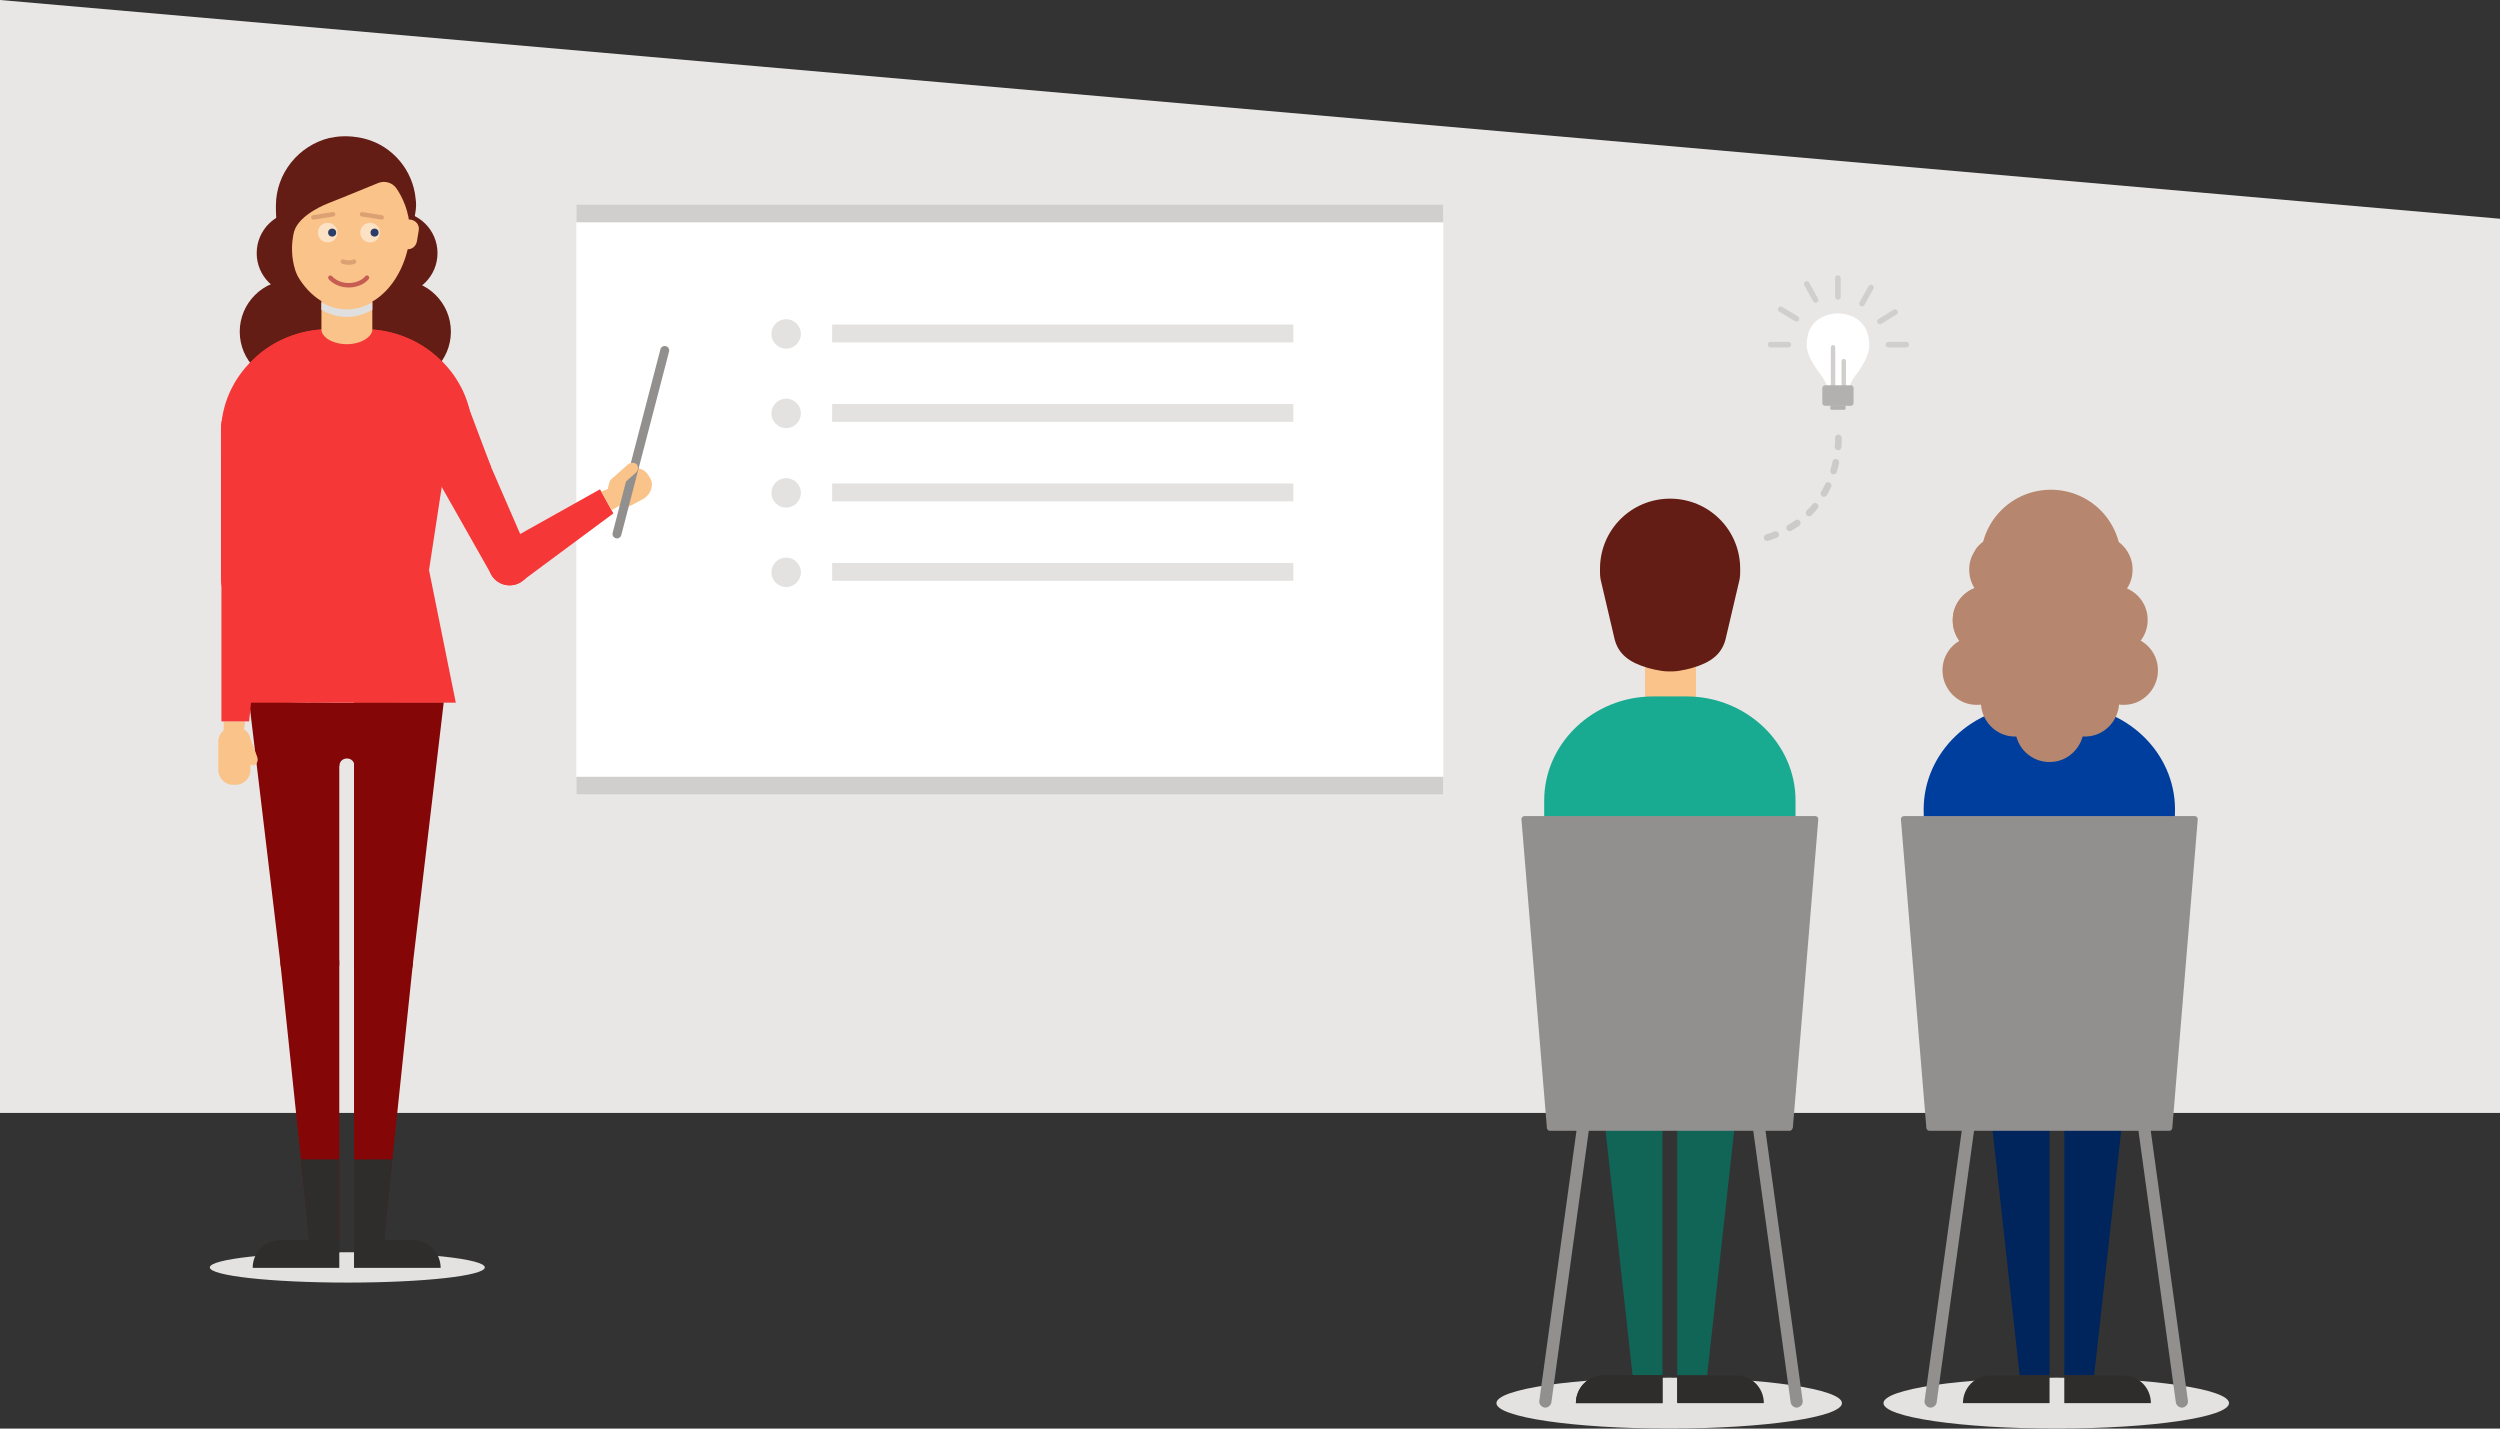 <?xml version="1.0" encoding="utf-8"?>
<!-- Generator: Adobe Illustrator 21.0.2, SVG Export Plug-In . SVG Version: 6.00 Build 0)  -->
<svg version="1.1" xmlns="http://www.w3.org/2000/svg" xmlns:xlink="http://www.w3.org/1999/xlink" x="0px" y="0px" width="560px"
	 height="320px" viewBox="0 0 560 320" style="enable-background:new 0 0 560 320;" xml:space="preserve">
<rect x="0" y="0" width="560" height="320" fill="#333333" stroke="none"/>
<style type="text/css">
	.st0{display:none;}
	.st1{display:inline;fill:#F6F4F2;}
	.st2{fill:#B5B1A9;}
	.st3{fill:#E3E2E0;}
	.st4{fill:#42413F;}
	.st5{fill:#F6F4F2;}
	.st6{fill:#2E2D2B;}
	.st7{fill:none;stroke:#D0CFCD;stroke-miterlimit:10;}
	
		.st8{opacity:0.5;fill:none;stroke:#B2B0AD;stroke-width:1.5;stroke-linecap:round;stroke-linejoin:round;stroke-miterlimit:10;stroke-dasharray:3,4.5;}
	.st9{fill:#ECEBE9;}
	.st10{fill:#F53737;}
	.st11{fill:#FFFFFF;}
	.st12{fill:none;stroke:#959189;stroke-width:1.5;stroke-linecap:round;stroke-linejoin:round;stroke-miterlimit:10;}
	.st13{fill:none;stroke:#7B7A78;stroke-width:3;stroke-linecap:round;stroke-linejoin:round;stroke-miterlimit:10;}
	.st14{fill:#7B7A78;}
	.st15{fill:#44423F;}
	.st16{fill:#F1F0EB;}
	.st17{fill:#312E28;}
	.st18{fill:none;stroke:#FFFFFF;stroke-miterlimit:10;}
	.st19{fill:none;stroke:#D0CFCD;stroke-width:1.5;stroke-miterlimit:10;}
	.st20{fill:none;stroke:#42413F;stroke-width:2;stroke-miterlimit:10;}
	.st21{fill:none;stroke:#FFFFFF;stroke-width:1.5;stroke-miterlimit:10;}
	.st22{fill:none;stroke:#42413F;stroke-width:3;stroke-miterlimit:10;}
	.st23{fill:#E1E0DA;}
	.st24{fill:none;stroke:#7B7A78;stroke-width:3;stroke-miterlimit:10;}
	.st25{fill:#5C5B59;}
	.st26{fill:#FFFEFD;stroke:#FFFEFD;stroke-width:0.25;stroke-miterlimit:10;}
	.st27{fill:#E9E7E5;}
	.st28{opacity:0.8;fill:#E9E7E5;}
	.st29{fill:#D0CFCD;}
	.st30{fill:#840606;}
	.st31{fill:#641D15;}
	.st32{fill:#FAC38A;}
	.st33{fill:#DFDFDF;}
	.st34{fill:none;stroke:#92908E;stroke-width:2;stroke-linecap:round;stroke-linejoin:round;stroke-miterlimit:10;}
	.st35{fill:#FDE1C4;}
	.st36{fill:#2B3E68;}
	.st37{opacity:0.2;fill:none;stroke:#641D15;stroke-linecap:round;stroke-linejoin:round;stroke-miterlimit:10;}
	.st38{fill:none;stroke:#C65C52;stroke-linecap:round;stroke-linejoin:round;stroke-miterlimit:10;}
	.st39{fill:none;stroke:#DFDFDF;stroke-width:0.75;stroke-linecap:round;stroke-miterlimit:10;}
	.st40{fill:#736963;}
	.st41{fill:#00255C;}
	.st42{fill:#F5F1EA;}
	.st43{fill:#19AB92;}
	.st44{fill:none;}
	.st45{fill:#0033A0;}
	.st46{fill:#106557;}
	.st47{fill:#003E9D;}
	.st48{fill:#B7866E;}
	.st49{fill:#92908E;}
	
		.st50{opacity:0.5;fill:none;stroke:#B2B1AF;stroke-width:1.5;stroke-linecap:round;stroke-linejoin:round;stroke-miterlimit:10;stroke-dasharray:2,3.5;}
	.st51{fill:#B2B1AF;}
	.st52{fill:none;stroke:#D0CFCD;stroke-width:1.25;stroke-linecap:round;stroke-linejoin:round;stroke-miterlimit:10;}
	.st53{fill:none;stroke:#D0CFCD;stroke-linecap:round;stroke-linejoin:round;stroke-miterlimit:10;}
	.st54{fill:none;stroke:#D0CFCD;stroke-width:2;stroke-miterlimit:10;}
	.st55{fill:none;stroke:#D0CFCD;stroke-width:2;stroke-linecap:round;stroke-linejoin:round;stroke-miterlimit:10;}
	.st56{fill:none;stroke:#D0CFCD;stroke-width:1.5;stroke-linecap:round;stroke-linejoin:round;stroke-miterlimit:10;}
	.st57{fill:#D0CFCD;stroke:#D0CFCD;stroke-miterlimit:10;}
	.st58{fill:#1C1B1A;}
	.st59{fill:#C65C52;}
	.st60{fill:#179781;}
	.st61{fill:#00317A;}
	.st62{fill:#001C42;}
	.st63{fill:#D31717;}
	.st64{fill:none;stroke:#92908E;stroke-width:1.5;stroke-linecap:round;stroke-linejoin:round;stroke-miterlimit:10;}
	.st65{fill:#95938F;}
	.st66{fill:none;stroke:#B2B1AF;stroke-width:2;stroke-miterlimit:10;}
	.st67{fill:none;stroke:#B2B1AF;stroke-width:3;stroke-linejoin:round;stroke-miterlimit:10;}
	.st68{fill:none;stroke:#42413F;stroke-width:1.5;stroke-miterlimit:10;}
	.st69{fill:none;stroke:#FFFFFF;stroke-width:1.5;stroke-linejoin:round;stroke-miterlimit:10;}
	.st70{fill:#E7E7E2;}
	.st71{fill:#D1CFCA;}
	
		.st72{opacity:0.5;fill:none;stroke:#B2B1AF;stroke-width:1.5;stroke-linecap:round;stroke-linejoin:round;stroke-miterlimit:10;stroke-dasharray:2,4;}
	.st73{fill:#19AB92;stroke:#641D15;stroke-width:2;stroke-miterlimit:10;}
	.st74{fill:none;stroke:#92908E;stroke-miterlimit:10;}
	.st75{fill:none;stroke:#840606;stroke-miterlimit:10;}
	.st76{fill:#D4D0C8;}
	.st77{fill:none;stroke:#92908E;stroke-width:2.5;stroke-miterlimit:10;}
	.st78{fill:#19AB92;stroke:#641D15;stroke-width:1.25;stroke-miterlimit:10;}
	.st79{fill:#FEEBD9;}
	.st80{opacity:0.8;fill:#D0CFCD;}
	.st81{fill:#B80A0A;stroke:#B80A0A;stroke-width:2;stroke-linecap:round;stroke-linejoin:round;stroke-miterlimit:10;}
	.st82{fill:#B80A0A;}
	.st83{fill:none;stroke:#B2B1AF;stroke-width:2.5;stroke-miterlimit:10;}
	.st84{fill:#2A2826;}
	.st85{fill:#043A99;}
	.st86{opacity:0.5;}
	.st87{fill:none;stroke:#B2B1AF;stroke-width:1.5;stroke-linecap:round;stroke-linejoin:round;}
	.st88{fill:none;stroke:#B2B1AF;stroke-width:1.5;stroke-linecap:round;stroke-linejoin:round;stroke-dasharray:1.985,3.971;}
	.st89{fill:none;stroke:#B2B1AF;stroke-width:1.5;stroke-linecap:round;stroke-linejoin:round;stroke-dasharray:1.97,3.939;}
	.st90{fill:#B80A0A;stroke:#D31717;stroke-width:2;stroke-linecap:round;stroke-linejoin:round;stroke-miterlimit:10;}
	.st91{fill:none;stroke:#B2B1AF;stroke-width:1.5;stroke-linecap:round;stroke-linejoin:round;stroke-dasharray:2.02,3.535;}
	.st92{fill:none;stroke:#B2B1AF;stroke-width:1.5;stroke-linecap:round;stroke-linejoin:round;stroke-dasharray:2.002,3.503;}
	.st93{fill:#D0CFCD;stroke:#E3E2E0;stroke-width:2;stroke-miterlimit:10;}
	.st94{fill:#D0CFCD;stroke:#E3E2E0;stroke-width:1.5;stroke-miterlimit:10;}
	
		.st95{opacity:0.5;fill:none;stroke:#B2B0AD;stroke-width:1.5;stroke-linecap:round;stroke-linejoin:round;stroke-miterlimit:10;stroke-dasharray:2,4;}
	.st96{fill:none;stroke:#F53737;stroke-width:1.5;stroke-linecap:round;stroke-linejoin:round;stroke-miterlimit:10;}
	.st97{fill:none;stroke:#5E5C59;stroke-width:1.5;stroke-linecap:round;stroke-linejoin:round;stroke-miterlimit:10;}
	.st98{fill:#C78E63;}
	.st99{opacity:0.9;fill:#FDE1C4;}
	.st100{opacity:0.3;fill:none;stroke:#3F0C0B;stroke-linecap:round;stroke-linejoin:round;stroke-miterlimit:10;}
	.st101{fill:none;stroke:#A04747;stroke-linecap:round;stroke-linejoin:round;stroke-miterlimit:10;}
	.st102{fill:#3A0603;}
	.st103{fill:none;stroke:#95938F;stroke-width:1.5;stroke-linecap:round;stroke-linejoin:round;stroke-miterlimit:10;}
	.st104{fill:#431004;}
	.st105{opacity:0.8;}
</style>
<g id="Bakgrun" class="st0">
	<polyline class="st1" points="6592.6,992.6 -67.7,992.6 -67.7,-67.9 6592.6,-67.9 6592.6,992.6 	"/>
	<polygon class="st1" points="6592.6,1007.6 -67.7,992.6 -67.7,-67.9 6592.6,-52.9 	"/>
</g>
<g id="Artowrk">
	<polyline class="st27" points="0,249.3 0,0 560,49 560,249.3 	"/>
	<g>
		<rect x="129.1" y="45.8" class="st11" width="194.2" height="132.3"/>
		<rect x="129.1" y="174" class="st29" width="194.2" height="4"/>
		<rect x="129.1" y="45.8" class="st29" width="194.2" height="4"/>
		<g>
			<g>
				<g>
					<rect x="186.4" y="72.7" class="st3" width="103.3" height="4"/>
				</g>
				<circle class="st3" cx="176.1" cy="74.8" r="3.3"/>
			</g>
			<g>
				<g>
					<rect x="186.4" y="90.5" class="st3" width="103.3" height="4"/>
				</g>
				<circle class="st3" cx="176.1" cy="92.6" r="3.3"/>
			</g>
			<g>
				<g>
					<rect x="186.4" y="108.3" class="st3" width="103.3" height="4"/>
				</g>
				<circle class="st3" cx="176.1" cy="110.4" r="3.3"/>
			</g>
			<g>
				<g>
					<rect x="186.4" y="126.1" class="st3" width="103.3" height="4"/>
				</g>
				<circle class="st3" cx="176.1" cy="128.2" r="3.3"/>
			</g>
		</g>
		<ellipse class="st3" cx="77.8" cy="283.9" rx="30.8" ry="3.4"/>
		<g>
			<g>
				<path class="st30" d="M55.8,157.1l7,58.6c0.3,3.7,3,6.6,6.6,6.6h0c3.6,0,6.6-3,6.6-6.6v-58.2"/>
				<path class="st30" d="M76,277.8v-62.1c0-3.6-3-6.6-6.6-6.6h0c-3.6,0-6.6,3-6.6,6.6l6.5,62.1"/>
			</g>
		</g>
		<path class="st6" d="M62.7,277.8L62.7,277.8c-3.4,0-6.1,2.8-6.1,6.2h6.1v0H76v-6.2H62.7z"/>
		<path class="st6" d="M92.6,277.8L92.6,277.8c3.4,0,6.1,2.8,6.1,6.2h-6.1v0H79.3v-6.2H92.6z"/>
		<g>
			<g>
				<g>
					<path class="st30" d="M99.4,157.3l-6.9,58.4c-0.3,3.7-3,6.6-6.6,6.6h0c-3.6,0-6.6-3-6.6-6.6v-58.4"/>
					<path class="st30" d="M79.3,277.8v-62.1c0-3.6,3-6.6,6.6-6.6h0c3.6,0,6.6,3,6.6,6.6l-6.5,62.1"/>
				</g>
			</g>
		</g>
		<path class="st30" d="M69.7,157.4v14.2H76l0,0c0-0.9,0.7-1.7,1.7-1.7s1.7,0.7,1.7,1.7l0,0H89v-14.2H69.7z"/>
		<g>
			<circle class="st31" cx="89.4" cy="74.3" r="11.6"/>
			<circle class="st31" cx="65.3" cy="74.3" r="11.6"/>
			<circle class="st31" cx="66.8" cy="56.7" r="9.3"/>
			<circle class="st31" cx="88.7" cy="56.7" r="9.3"/>
		</g>
		<path class="st10" d="M53.1,157.4l6-29.7l-6-39.2c0-7.4,9.7-14.7,20.2-14.7h4.3h4.3c10.5,0,20.2,7.3,20.2,14.7l-6,39.2l6,29.7
			H53.1z"/>
		<path class="st10" d="M49.5,102.5V97c0-12.8,11-23.3,24.4-23.3h7.5c13.4,0,24.4,10.5,24.4,23.3v5.6"/>
		<path class="st10" d="M105,93.1c-1.4-3.3-5.3-4.9-8.7-3.4c-3.3,1.4-4.9,5.3-3.4,8.7l17.1,30.2c1.2,2.2,3.8,3.1,6.1,2.1
			c2.4-1,3.5-3.8,2.5-6.3c0,0,0,0,0,0l0,0L105,93.1z"/>
		<g>
			<path class="st10" d="M49.5,95.8c0-3.6,3-6.6,6.6-6.6c3.6,0,6.6,3,6.6,6.6L59,130.4c-0.2,2.4-2.2,4.4-4.7,4.4
				c-2.6,0-4.8-2.1-4.8-4.8c0,0,0,0,0,0h0V95.8z"/>
			<g>
				<g>
					<g>
						<g>
							<polygon class="st32" points="54.6,164.1 54.9,161.6 50.1,161.6 50.1,164.1 							"/>
						</g>
					</g>
				</g>
				<g>
					<path class="st32" d="M52.2,175.8h0.6c1.8,0,3.3-1.5,3.3-3.3v-6.4c0-1.8-1.5-3.3-3.3-3.3h-0.6c-1.8,0-3.3,1.5-3.3,3.3v6.4
						C48.9,174.3,50.4,175.8,52.2,175.8z"/>
					<path class="st32" d="M56.9,171.4L56.9,171.4c0.7-0.2,1-1.1,0.7-1.9l-1.8-4.8c-0.3-0.8-1-1.4-1.7-1.2l0,0
						c-0.7,0.2-1,1.1-0.7,1.9l1.8,4.8C55.5,171,56.3,171.6,56.9,171.4z"/>
				</g>
			</g>
			<path class="st10" d="M54.3,125.4c2.6,0,4.7,2.1,4.7,4.7c0,0.2,0,0.3,0,0.4l-3.2,31.1h-6.2v-31.5
				C49.5,127.5,51.6,125.4,54.3,125.4z"/>
		</g>
		<g>
			<g>
				<path class="st32" d="M78.2,65h-0.4h-0.5H77H72v8.8c0,1.7,2.5,3.3,5.7,3.3c3.1,0,5.7-1.6,5.7-3.3V65H78.2z"/>
				<path class="st33" d="M72,67.7v1.7c1.7,1,3.6,1.6,5.7,1.6c2,0,3.9-0.6,5.7-1.6v-1.7c-1.7,1-3.6,1.6-5.7,1.6S73.7,68.7,72,67.7z"
					/>
			</g>
		</g>
		<path class="st10" d="M110,128.7c1.3,2.3,4.2,3.1,6.5,1.8c0.1-0.1,0.2-0.2,0.4-0.3l20.5-15.2l-3-5.4l-22.5,12.6
			C109.6,123.5,108.8,126.4,110,128.7z"/>
		<g>
			<g>
				<g>
					<polygon class="st32" points="137,109.2 134.7,110.1 137,114.3 139.2,113 					"/>
				</g>
			</g>
		</g>
		<path class="st32" d="M145.7,107.2l-0.5-0.8c-0.9-1.5-2.9-2-4.6-1.1l-2.6,1.4c-1.7,0.9-2.3,3-1.5,4.5l0.5,0.8
			c0.9,1.5,2.9,2,4.6,1.1l2.6-1.4C145.8,110.7,146.5,108.7,145.7,107.2z"/>
		<line class="st34" x1="138.2" y1="119.6" x2="148.9" y2="78.5"/>
		<path class="st32" d="M142.7,104.1L142.7,104.1c-0.4-0.5-1.3-0.6-2-0.1l-3.6,3.2c-0.7,0.5-0.8,1.4-0.4,1.9v0
			c0.4,0.5,1.3,0.6,2,0.1l3.6-3.2C142.9,105.6,143.1,104.7,142.7,104.1z"/>
		<g>
			<ellipse class="st32" cx="77.8" cy="50" rx="14.2" ry="19.1"/>
		</g>
		<g>
			<g>
				<line class="st31" x1="64.1" y1="51.4" x2="64" y2="51.6"/>
			</g>
			<g>
				<line class="st31" x1="64.1" y1="51.4" x2="64" y2="51.6"/>
			</g>
			<circle class="st35" cx="73.4" cy="52.1" r="2.2"/>
			<circle class="st35" cx="82.9" cy="52.1" r="2.2"/>
			<circle class="st36" cx="74.4" cy="52.1" r="0.9"/>
			<circle class="st36" cx="83.9" cy="52.1" r="0.9"/>
			<line class="st37" x1="70.2" y1="48.7" x2="74.6" y2="48"/>
			<line class="st37" x1="85.5" y1="48.7" x2="81.1" y2="48"/>
			<path class="st37" d="M76.8,58.6c0,0,1.4,0.5,2.5,0"/>
			<path class="st38" d="M82.2,62.2c-0.8,1-2.4,1.7-4.1,1.7c-1.7,0-3.2-0.7-4.1-1.7"/>
		</g>
		<g>
			<line class="st31" x1="64.2" y1="51.4" x2="64.1" y2="51.6"/>
			<line class="st31" x1="91.5" y1="51.6" x2="91.4" y2="51.4"/>
		</g>
		<path class="st31" d="M81.8,31.1c-4.2-1.1-7.3-0.3-7.3-0.3c-0.2,0-0.4,0.1-0.7,0.1c-6.9,1.7-12,7.9-12,15.2c0,1.1,0,3.6,0.5,6.4
			c0,0.1,0,0.1,0,0.2l-0.1,10.8c0,0.4,0.3,0.8,0.7,0.9l3.8,0.9c0.8,0.2,1.5-0.7,1-1.4C64,58,65.9,51.8,65.9,51.8
			c1.2-3.9,7.7-6.3,7.7-6.3s3.6-1.4,11.1-4.5c1.5-0.6,3.2-0.1,4.1,1.2c1.3,1.9,2.9,5.1,3,9.3c0,1.8,1.4-3.5,1.4-5.4
			c0-0.5,0-1-0.1-1.6C92.5,38.1,87.9,32.7,81.8,31.1z"/>
		<g>
			<line class="st31" x1="64.2" y1="51.4" x2="64.1" y2="51.6"/>
			<line class="st31" x1="91.5" y1="51.6" x2="91.4" y2="51.4"/>
		</g>
		<g>
			<path class="st32" d="M91,55.8L91,55.8c1.2,0.2,2.2-0.6,2.4-1.8l0.4-2.4c0.2-1.2-0.6-2.2-1.8-2.4l0,0c-1.2-0.2-2.2,0.6-2.4,1.8
				l-0.4,2.4C89.1,54.5,89.9,55.6,91,55.8z"/>
		</g>
		<polyline class="st10" points="103.4,87.1 110,104.6 101.9,106.7 		"/>
		<polygon class="st6" points="67.4,259.7 76,259.7 76,280.6 69.5,280.6 		"/>
		<polygon class="st6" points="87.9,259.7 79.3,259.7 79.3,280.6 85.8,280.6 		"/>
	</g>
	<g>
		<g>
			<g>
				<g>
					<rect x="452.7" y="194.7" class="st40" width="19.3" height="14.2"/>
					<g>
						<g>
							<g>
								<path class="st40" d="M439.5,194.7l6.4,54.5c0.3,3.7,3,6.6,6.6,6.6h0c3.6,0,6.6-3,6.6-6.6v-54.5"/>
								<path class="st41" d="M459.1,308.1v-58.9c0-3.6-3-6.6-6.6-6.6h0c-3.6,0-6.6,3-6.6,6.6l6.5,58.9"/>
							</g>
						</g>
					</g>
					<g>
						<g>
							<g>
								<path class="st40" d="M482,194.7l-6.4,54.5c-0.3,3.7-3,6.6-6.6,6.6h0c-3.6,0-6.6-3-6.6-6.6v-54.5"/>
								<path class="st41" d="M462.4,308.1v-58.9c0-3.6,3-6.6,6.6-6.6l0,0c3.6,0,6.6,3,6.6,6.6l-6.5,58.9"/>
							</g>
						</g>
					</g>
				</g>
				<circle class="st42" cx="460.7" cy="208.9" r="1.7"/>
			</g>
			<g>
				<rect x="462.4" y="308.1" class="st6" width="6.7" height="6.1"/>
				<rect x="452.3" y="308.1" class="st6" width="6.7" height="6.1"/>
			</g>
		</g>
		<ellipse class="st3" cx="373.9" cy="314.3" rx="38.7" ry="5.7"/>
		<ellipse class="st3" cx="460.6" cy="314.3" rx="38.7" ry="5.7"/>
		<g>
			<g>
				<path class="st32" d="M368.5,147.2v8c0,2.8,2.6,4.4,5.7,4.4s5.7-1.7,5.7-4.4v-8H368.5z"/>
				<ellipse class="st32" cx="374.2" cy="131.2" rx="14.3" ry="19.3"/>
				<path class="st33" d="M368.5,151.5c1.8,1,3.7,0.7,5.7,0.7s4,0.4,5.7-0.7v-2.6c-1.8,1-3.7,1.6-5.7,1.6c-2,0-4-0.6-5.7-1.6V151.5z
					"/>
				<g>
					<path class="st31" d="M375.3,111.9c-0.1,0-0.1,0-0.2,0"/>
				</g>
			</g>
			<g>
				<g>
					<line class="st31" x1="360.7" y1="131.9" x2="360.6" y2="132"/>
					<line class="st31" x1="388.2" y1="132" x2="388.1" y2="131.9"/>
				</g>
			</g>
			<g>
				<g>
					<line class="st31" x1="383.1" y1="131.9" x2="383.3" y2="132"/>
					<line class="st31" x1="355.6" y1="132" x2="355.7" y2="131.9"/>
				</g>
			</g>
			<g>
				<path class="st32" d="M368.5,147.2v8c0,2.8,2.6,4.4,5.7,4.4s5.7-1.7,5.7-4.4v-8H368.5z"/>
				<ellipse class="st32" cx="374.2" cy="131.1" rx="14.3" ry="19.3"/>
				<g>
					<path class="st31" d="M375.3,111.8c-0.1,0-0.1,0-0.2,0"/>
				</g>
			</g>
			<path class="st31" d="M373.7,150.4c-1.9,0-4.6-0.8-4.6-0.8c-4.1-1.2-6.5-3-7.4-6.3l-3-12.8c-0.2-0.7-0.3-1.5-0.3-2.2
				c0-0.5,0-0.9,0-0.9c0-8.7,7-15.7,15.7-15.7s15.7,7,15.7,15.7c0,0,0,0.5,0,0.9c0,0.7-0.1,1.5-0.3,2.2l-3,12.8
				c-0.9,3.3-3.3,5.1-7.4,6.3c0,0-2.7,0.8-4.6,0.8"/>
		</g>
		<path class="st43" d="M345.9,244.7v-65.4c0-12.8,11-23.3,24.4-23.3h7.5c13.4,0,24.4,10.5,24.4,23.3v65.4"/>
		<g>
			<g>
				<g>
					<rect x="366" y="194.7" class="st40" width="19.3" height="14.2"/>
					<g>
						<g>
							<g>
								<path class="st40" d="M352.8,194.7l6.4,54.5c0.3,3.7,3,6.6,6.6,6.6h0c3.6,0,6.6-3,6.6-6.6v-54.5"/>
								<path class="st46" d="M372.4,308.1v-58.9c0-3.6-3-6.6-6.6-6.6l0,0c-3.6,0-6.6,3-6.6,6.6l6.5,58.9"/>
							</g>
						</g>
					</g>
					<g>
						<g>
							<g>
								<path class="st40" d="M395.3,194.7l-6.4,54.5c-0.3,3.7-3,6.6-6.6,6.6h0c-3.6,0-6.6-3-6.6-6.6v-54.5"/>
								<path class="st46" d="M375.7,308.1v-58.9c0-3.6,3-6.6,6.6-6.6l0,0c3.6,0,6.6,3,6.6,6.6l-6.5,58.9"/>
							</g>
						</g>
					</g>
				</g>
				<circle class="st42" cx="374" cy="208.9" r="1.7"/>
			</g>
			<g>
				<rect x="375.7" y="308.1" class="st6" width="6.7" height="6.1"/>
				<rect x="365.6" y="308.1" class="st6" width="6.7" height="6.1"/>
			</g>
		</g>
		<path class="st47" d="M431.9,246.7l-1-65.4c0-12.8,11-23.3,24.4-23.3h7.5c13.4,0,24.4,10.5,24.4,23.3l-1,65.4"/>
		<circle class="st42" cx="459.1" cy="208.9" r="1.7"/>
		<g>
			<g>
				<path class="st48" d="M453.6,146.5v8.9c0,2.8,2.6,4.4,5.7,4.4s5.7-1.7,5.7-4.4v-8.9H453.6z"/>
				<ellipse class="st48" cx="459.3" cy="130.4" rx="14.3" ry="19.3"/>
				<path class="st48" d="M453.6,150.7c1.8,1,3.7,1.6,5.7,1.6s4-0.6,5.7-1.6v-2.6c-1.8,1-3.7,1.6-5.7,1.6c-2,0-4-0.6-5.7-1.6V150.7z
					"/>
				<g>
					<path class="st48" d="M460.4,111.1c-0.1,0-0.1,0-0.2,0"/>
				</g>
			</g>
			<g>
				<g>
					<line class="st48" x1="445.8" y1="131.1" x2="445.7" y2="131.3"/>
					<line class="st48" x1="473.3" y1="131.3" x2="473.2" y2="131.1"/>
				</g>
			</g>
			<g>
				<g>
					<line class="st48" x1="468.2" y1="131.1" x2="468.4" y2="131.3"/>
					<line class="st48" x1="440.7" y1="131.3" x2="440.9" y2="131.1"/>
				</g>
			</g>
			<path class="st48" d="M475.1,125.5c0-0.1,0-0.1,0-0.1c0-8.7-7-15.7-15.7-15.7c-8.7,0-15.7,7-15.7,15.7l0.4,26.5l8.1,6.9l14.4,0.1
				l8.1-6.9L475.1,125.5z"/>
			<path class="st48" d="M452.8,139c0,4.3-3.4,7.7-7.7,7.7c-4.3,0-7.7-3.4-7.7-7.7c0-1.1,0.2-2.1,0.6-3c1.2-2.8,3.9-4.7,7.1-4.7
				C449.3,131.3,452.8,134.7,452.8,139z"/>
			<g>
				<g>
					<path class="st48" d="M456.5,127.6c0,4.3-3.4,7.7-7.7,7.7s-7.7-3.4-7.7-7.7c0-1.1,0.2-2.1,0.6-3c0.3-0.6,0.6-1.2,1-1.8
						c1.4-1.8,3.6-2.9,6.1-2.9C453.1,119.9,456.5,123.3,456.5,127.6z"/>
					<path class="st48" d="M452.7,137.7c0.8,5.2-3.6,9.6-8.8,8.8c-3.3-0.5-5.9-3.2-6.4-6.5c-0.2-1.5,0-2.9,0.5-4.1
						c1.3-3.1,4.6-5.2,8.4-4.6C449.5,131.9,452.2,134.5,452.7,137.7z"/>
					<path class="st48" d="M450.4,149c0.8,5.2-3.6,9.6-8.8,8.8c-3.3-0.5-5.9-3.2-6.4-6.5c-0.2-1.5,0-2.9,0.5-4.1
						c1.3-3.1,4.6-5.2,8.4-4.6C447.3,143.1,449.9,145.8,450.4,149z"/>
					<path class="st48" d="M459,156.1c0.8,5.2-3.6,9.6-8.8,8.8c-3.3-0.5-5.9-3.2-6.4-6.5c-0.2-1.5,0-2.9,0.5-4.1
						c1.3-3.1,4.6-5.2,8.4-4.6C455.9,150.3,458.5,152.9,459,156.1z"/>
				</g>
				<g>
					<path class="st48" d="M462.3,127.6c0,4.3,3.4,7.7,7.7,7.7s7.7-3.4,7.7-7.7c0-1.1-0.2-2.1-0.6-3c-1.2-2.8-3.9-4.7-7.1-4.7
						C465.8,119.9,462.3,123.3,462.3,127.6z"/>
					<path class="st48" d="M465.8,137.7c-0.8,5.2,3.6,9.6,8.8,8.8c3.3-0.5,5.9-3.2,6.4-6.5c0.2-1.5,0-2.9-0.5-4.1
						c-1.3-3.1-4.6-5.2-8.4-4.6C468.9,131.9,466.3,134.5,465.8,137.7z"/>
					<path class="st48" d="M468.1,149c-0.8,5.2,3.6,9.6,8.8,8.8c3.3-0.5,5.9-3.2,6.4-6.5c0.2-1.5,0-2.9-0.5-4.1
						c-1.3-3.1-4.6-5.2-8.4-4.6C471.2,143.1,468.6,145.8,468.1,149z"/>
					<path class="st48" d="M459.4,156.1c-0.8,5.2,3.6,9.6,8.8,8.8c3.3-0.5,5.9-3.2,6.4-6.5c0.2-1.5,0-2.9-0.5-4.1
						c-1.3-3.1-4.6-5.2-8.4-4.6C462.6,150.3,459.9,152.9,459.4,156.1z"/>
					<path class="st48" d="M451.5,161.8c-0.8,5.2,3.6,9.6,8.8,8.8c3.3-0.5,5.9-3.2,6.4-6.5c0.2-1.5,0-2.9-0.5-4.1
						c-1.3-3.1-4.6-5.2-8.4-4.6C454.6,156,452,158.6,451.5,161.8z"/>
				</g>
			</g>
		</g>
		<g>
			<g>
				<path class="st49" d="M488.9,315.3c0.7-0.1,1.3-0.8,1.2-1.5l-9.1-66.1l-2.7,0.4l9.1,66.1C487.5,314.8,488.2,315.4,488.9,315.3z"
					/>
				<path class="st49" d="M432.3,315.3c-0.7-0.1-1.3-0.8-1.2-1.5l9.1-66.1l2.7,0.4l-9.1,66.1C433.7,314.8,433,315.4,432.3,315.3z"/>
			</g>
		</g>
		<g>
			<g>
				<path class="st49" d="M402.6,315.3c0.7-0.1,1.3-0.8,1.2-1.5l-9.1-66.1L392,248l9.1,66.1C401.2,314.8,401.9,315.4,402.6,315.3z"
					/>
				<path class="st49" d="M346,315.3c-0.7-0.1-1.3-0.8-1.2-1.5l9.1-66.1l2.7,0.4l-9.1,66.1C347.4,314.8,346.7,315.4,346,315.3z"/>
			</g>
		</g>
		<path class="st49" d="M400.9,253.3h-53.7c-0.4,0-0.7-0.3-0.7-0.7l-5.7-69.1c0-0.4,0.3-0.7,0.7-0.7h65.1c0.4,0,0.7,0.3,0.7,0.7
			l-5.7,69.1C401.5,253,401.2,253.3,400.9,253.3z"/>
		<path class="st49" d="M485.9,253.3h-53.7c-0.4,0-0.7-0.3-0.7-0.7l-5.7-69.1c0-0.4,0.3-0.7,0.7-0.7h65.1c0.4,0,0.7,0.3,0.7,0.7
			l-5.7,69.1C486.6,253,486.3,253.3,485.9,253.3z"/>
		<path class="st6" d="M359.1,308.1L359.1,308.1c-3.4,0-6.1,2.8-6.1,6.2h6.1v0h13.3v-6.2H359.1z"/>
		<path class="st6" d="M389,308.1L389,308.1c3.4,0,6.1,2.8,6.1,6.2H389v0h-13.3v-6.2H389z"/>
		<path class="st6" d="M359.1,308.1L359.1,308.1c-3.4,0-6.1,2.8-6.1,6.2h6.1v0h13.3v-6.2H359.1z"/>
		<path class="st6" d="M445.8,308.1L445.8,308.1c-3.4,0-6.1,2.8-6.1,6.2h6.1v0h13.3v-6.2H445.8z"/>
		<path class="st6" d="M475.7,308.1L475.7,308.1c3.4,0,6.1,2.8,6.1,6.2h-6.1v0h-13.3v-6.2H475.7z"/>
		<path class="st50" d="M411.8,98.1c0,0,0.9,18.8-18.5,23"/>
		<g>
			<path class="st51" d="M413.1,91.8h-2.8c-0.2,0-0.3-0.1-0.3-0.3v-0.4c0-0.2,0.1-0.3,0.3-0.3h2.8c0.2,0,0.3,0.1,0.3,0.3v0.4
				C413.4,91.7,413.3,91.8,413.1,91.8z"/>
			<g>
				<path class="st11" d="M418.7,77.3c0-7.3-7-7.1-7-7.1s-7-0.2-7,7.1c0,0-0.2,2.1,2.6,5.9c0,0,1.9,2.4,1.9,3.3h5.2
					c0-0.9,1.9-3.3,1.9-3.3C419,79.4,418.7,77.3,418.7,77.3z"/>
				<g>
					<g>
						<g>
							<g>
								<line class="st52" x1="411.7" y1="66.5" x2="411.7" y2="62.3"/>
							</g>
						</g>
						<g>
							<g>
								<line class="st52" x1="423" y1="77.2" x2="427" y2="77.2"/>
							</g>
						</g>
						<g>
							<g>
								<line class="st52" x1="396.6" y1="77.2" x2="400.6" y2="77.2"/>
							</g>
						</g>
					</g>
					<g>
						<g>
							<g>
								<line class="st52" x1="417.1" y1="68" x2="419.1" y2="64.4"/>
							</g>
						</g>
						<g>
							<g>
								<line class="st52" x1="398.9" y1="69.3" x2="402.4" y2="71.4"/>
							</g>
						</g>
					</g>
					<g>
						<g>
							<g>
								<line class="st52" x1="421.1" y1="72" x2="424.5" y2="69.9"/>
							</g>
						</g>
						<g>
							<g>
								<line class="st52" x1="404.7" y1="63.6" x2="406.7" y2="67.2"/>
							</g>
						</g>
					</g>
				</g>
				<line class="st53" x1="410.6" y1="77.8" x2="410.6" y2="87"/>
				<line class="st53" x1="413" y1="80.9" x2="413" y2="86.9"/>
				<path class="st51" d="M414.6,90.9h-5.8c-0.3,0-0.6-0.3-0.6-0.6v-3.4c0-0.3,0.3-0.6,0.6-0.6h5.8c0.3,0,0.6,0.3,0.6,0.6v3.4
					C415.2,90.7,414.9,90.9,414.6,90.9z"/>
			</g>
		</g>
	</g>
</g>
</svg>
